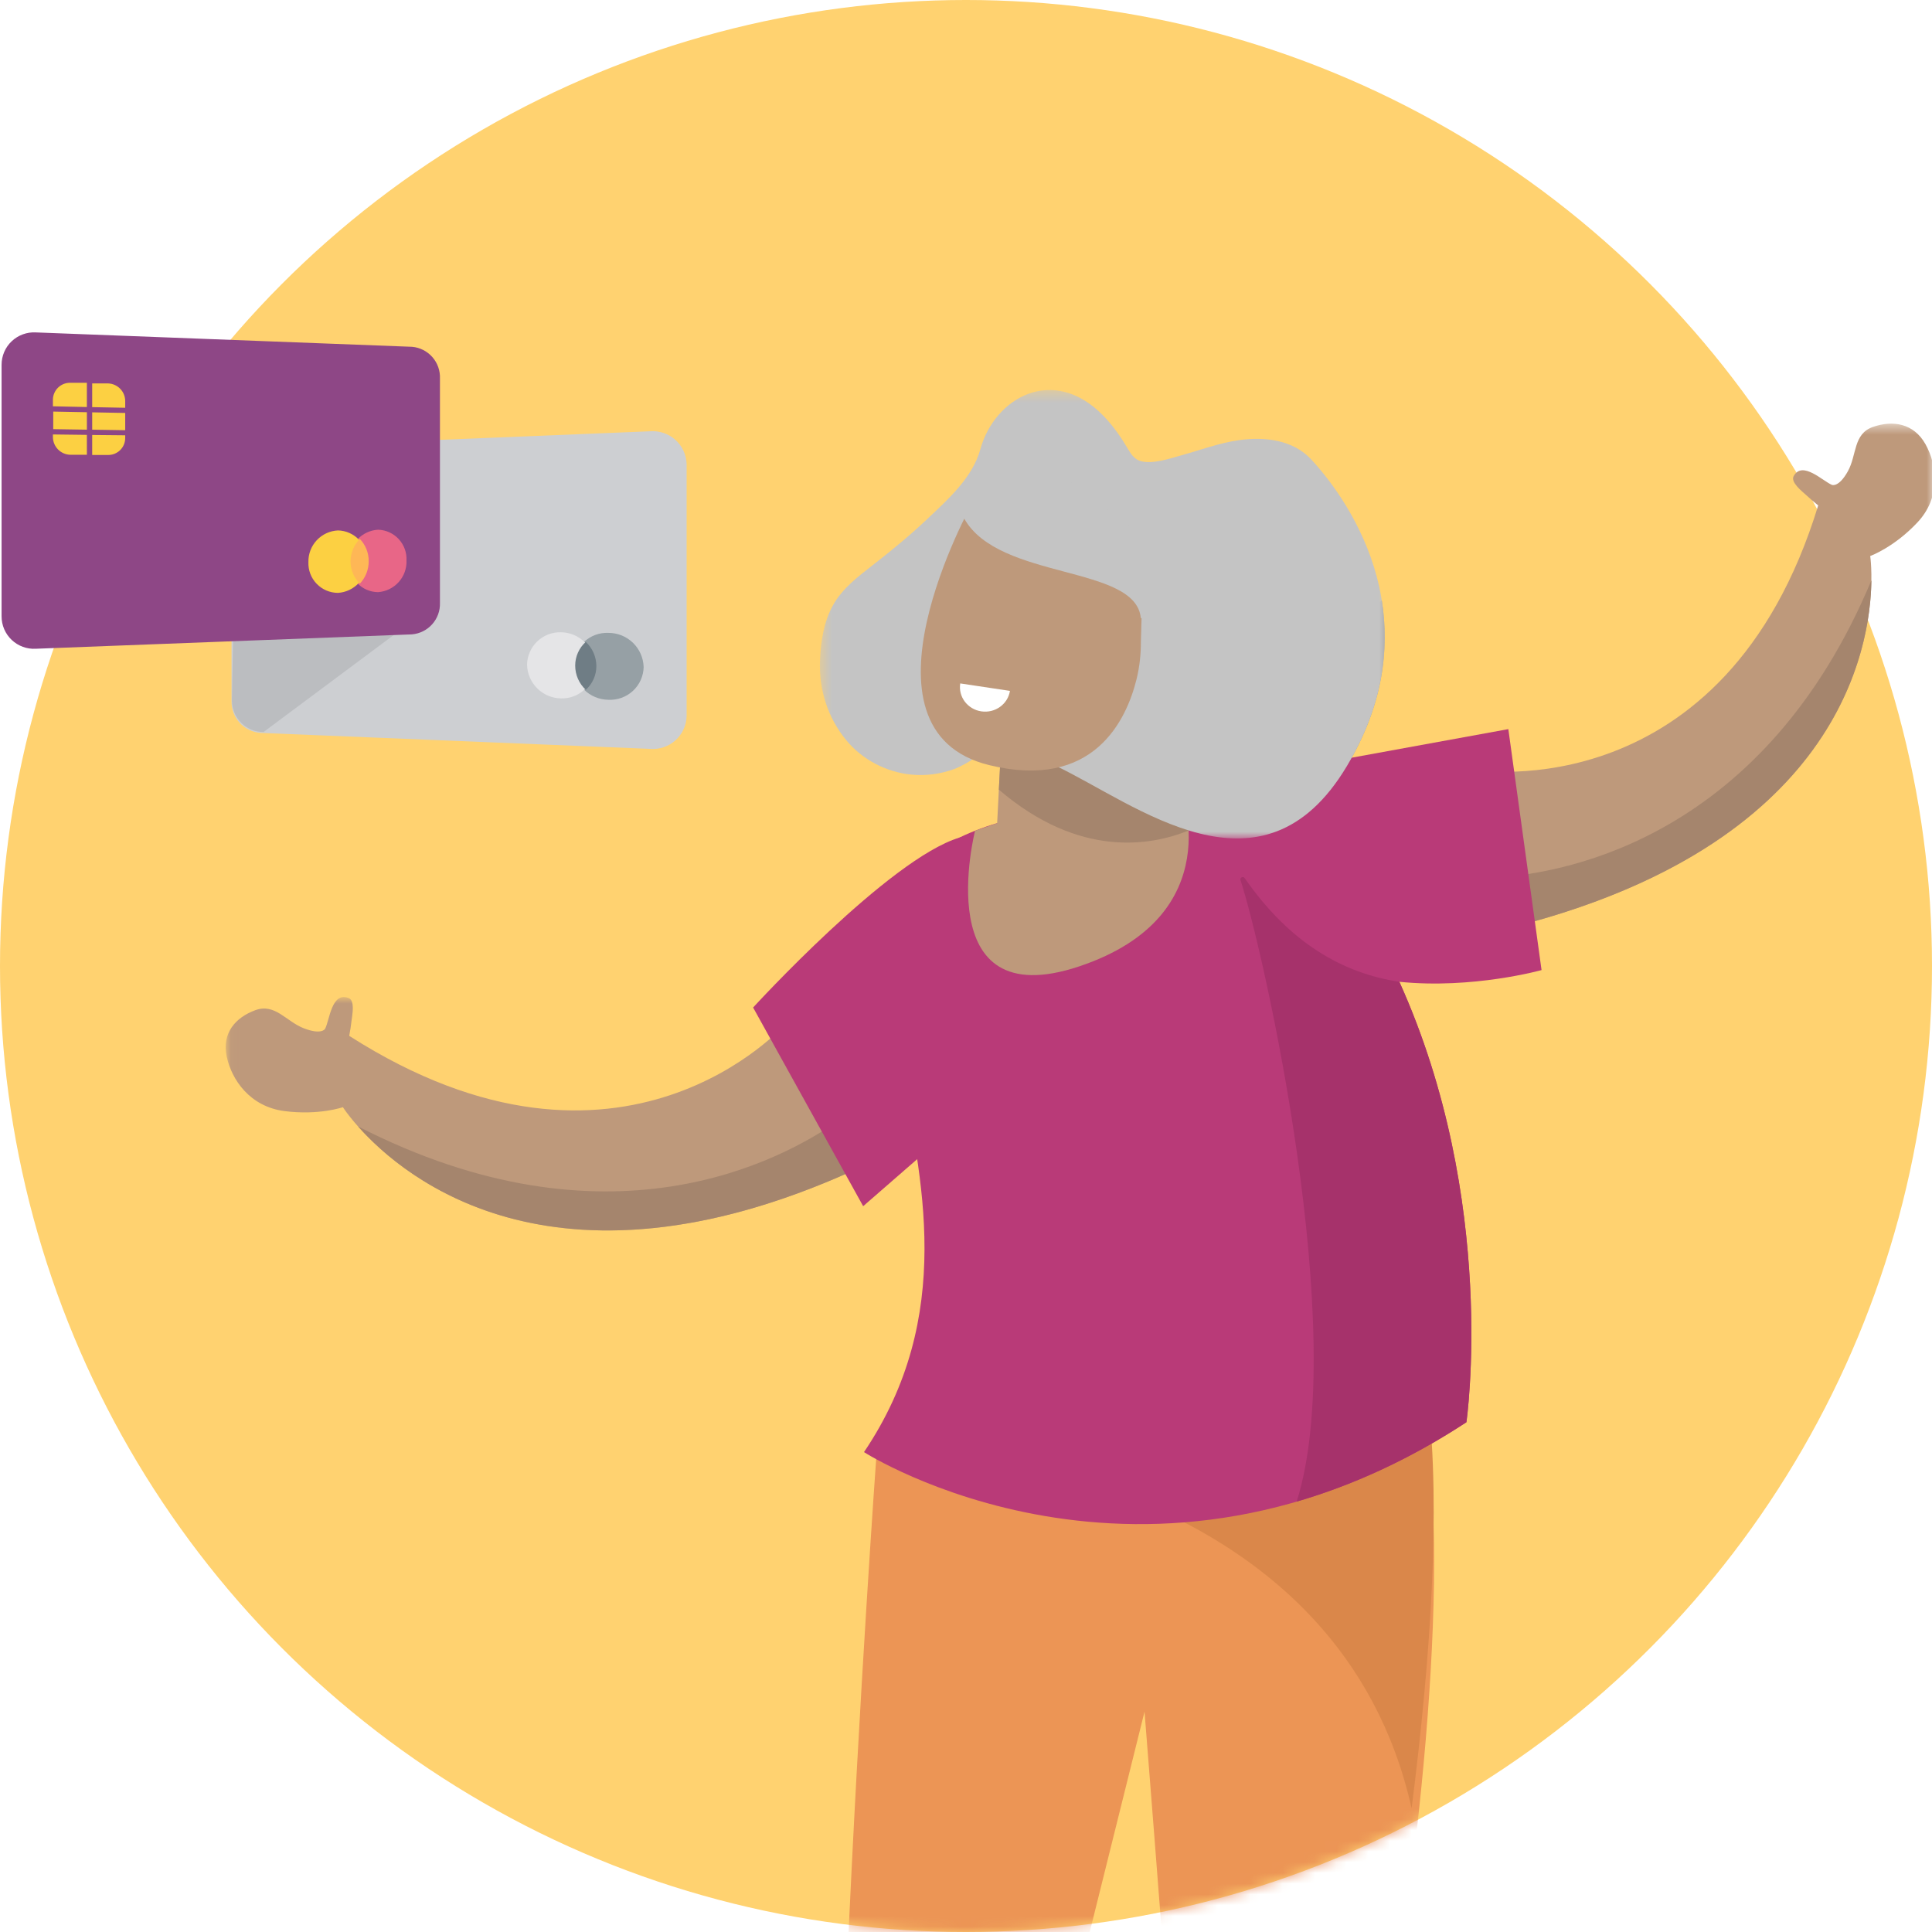 <svg fill="none" height="180" viewBox="0 0 180 180" width="180" xmlns="http://www.w3.org/2000/svg" xmlns:xlink="http://www.w3.org/1999/xlink"><rect x="0" y="0" width="180" height="180" fill="#333333" stroke="none"/><clipPath id="a"><path d="m0 0h180v180h-180z"/></clipPath><mask id="b" height="180" maskUnits="userSpaceOnUse" width="180" x="0" y="0"><circle cx="90" cy="90" fill="#fec340" fill-opacity=".75" r="90"/></mask><mask id="c" height="48" maskUnits="userSpaceOnUse" width="44" x="137" y="39"><path d="m137.515 39.47h42.74v47.016h-42.74z" fill="#fff"/></mask><mask id="d" height="23" maskUnits="userSpaceOnUse" width="60" x="21" y="92"><path d="m21.03 92.893h59.682v21.747h-59.682z" fill="#fff"/></mask><mask id="e" height="43" maskUnits="userSpaceOnUse" width="54" x="76" y="36"><path d="m76.386 36.335h52.631v41.781h-52.631z" fill="#fff"/></mask><g clip-path="url(#a)"><path d="m0 0h180v180h-180z" fill="#fff"/><circle cx="90" cy="90" fill="#fec340" fill-opacity=".75" r="90"/><g clip-rule="evenodd" fill-rule="evenodd" mask="url(#b)"><path d="m132.927 133.405c4.372 33.189-13.617 107.725-13.617 107.725l-6.811.123c.031-7.631-5.865-81.785-5.865-81.785l-20.307 81.662h-6.784c-4.447-14.656 2.127-105.74 2.127-105.74z" fill="#e5804c"/><path d="m133.057 130.485c-7.493 1.1-24.607 3.145-51.563 3.78-.004.055-.007.102-.01.159 10.467.571 43.434 4.71 50.033 34.049 1.806-14.187 2.692-27.864 1.54-37.988z" fill="#cd6e3d"/></g><path clip-rule="evenodd" d="m105.869 63.289s-.589.094-1.403.218c-.648 3.185-2.145 6.383-5.036 7.501.005.297.011.596.018.894 4.426 2.308 10.094 6.13 15.554 6.237l2.13-.154c2.979-.532 5.834-2.418 8.317-6.55 3.421-5.693 4.019-10.988 3.282-15.515-8.909 9.034-19.484-3.769-22.862 7.368z" fill="#9b9b9b" fill-rule="evenodd"/><g mask="url(#c)"><path clip-rule="evenodd" d="m140.493 86.486-2.978-14.746s23.185 3.775 31.883-24.651c-.392-.311-.771-.639-1.138-.978-.365-.338-1.464-1.184-1.149-1.754.813-1.47 2.712.472 3.574.821 0 0 .63.254 1.476-1.272.847-1.527.491-3.488 2.335-4.13 1.845-.642 3.803-.347 4.896 1.61 1.093 1.956 1.445 4.942-.743 7.28-2.189 2.339-4.406 3.137-4.406 3.137s3.839 25.348-33.75 34.684z" fill="#be997b" fill-rule="evenodd"/></g><path clip-rule="evenodd" d="m139.539 81.75.957 4.737c30.759-7.641 33.777-26.001 33.858-32.42-9.903 23.688-28.001 27.216-34.815 27.684z" fill="#a5856d" fill-rule="evenodd"/><g mask="url(#d)"><path clip-rule="evenodd" d="m80.708 108.498-7.479-13.145s-15.233 17.434-40.693 1.155c.095-.484.167-.973.223-1.462.056-.488.336-1.825-.282-2.062-1.595-.614-1.762 2.062-2.191 2.87 0 0-.314.59-1.971-.046-1.657-.637-2.683-2.36-4.519-1.694-1.835.666-3.137 2.121-2.679 4.303.459 2.182 2.165 4.686 5.386 5.101 3.221.416 5.444-.365 5.444-.365s13.838 21.793 48.76 5.347z" fill="#be997b" fill-rule="evenodd"/></g><path clip-rule="evenodd" d="m78.309 104.276 2.402 4.223c-28.578 13.458-43.035 1.31-47.344-3.548 23.247 11.901 39.422 3.243 44.942-.675z" fill="#a5856d" fill-rule="evenodd"/><path clip-rule="evenodd" d="m70.166 93.868s12.666-13.853 19.218-15.828 5.274 21.94 5.274 21.94l-14.239 12.398z" fill="#b93a78" fill-rule="evenodd"/><path clip-rule="evenodd" d="m143.623 90.381-3.095-22.451-46.937 8.563c-25.726 7.044 3.992 33.474-13.095 58.797 0 0 26.222 16.808 56.125-2.783 0 0 2.986-20.603-6.247-41.035 6.855.697 13.249-1.092 13.249-1.092z" fill="#b93a78" fill-rule="evenodd"/><path clip-rule="evenodd" d="m115.966 81.815c-.142-.205-.47-.06-.393.175 2.193 6.73 10.174 42.35 5.235 57.909 5.06-1.475 10.376-3.829 15.814-7.393 0 0 2.986-20.602-6.246-41.033h-.001c-5.224-.792-10.178-3.567-14.409-9.658z" fill="#a6326b" fill-rule="evenodd"/><path clip-rule="evenodd" d="m103.33 65.34 3.141 8.804 3.532-.644s4.699 11.785-9.436 16.529c-14.136 4.744-9.724-12.629-9.724-12.629l2.059-.708.441-8.624z" fill="#be997b" fill-rule="evenodd"/><path clip-rule="evenodd" d="m110.74 77.376c-.096-2.267-.736-3.877-.736-3.877l-3.531.644-3.141-8.804-9.657 2.638-.339.272-.273 5.321c7.524 6.45 14.229 5.211 17.677 3.806z" fill="#a5856d" fill-rule="evenodd"/><g mask="url(#e)"><path clip-rule="evenodd" d="m76.396 61.533c.073-1.754.342-3.583 1.214-5.147.864-1.551 2.301-2.643 3.691-3.725 1.75-1.361 3.464-2.769 5.072-4.289 1.943-1.837 4.237-3.87 4.963-6.511 1.329-4.827 6.806-7.936 11.486-3.101.951.982 1.681 2.067 2.366 3.229.239.404.561.794 1.013.947 1.093.367 2.819-.224 3.876-.518 1.78-.493 3.518-1.152 5.365-1.411 2.396-.336 5.031-.034 6.735 1.811 3.926 4.249 11.217 15.318 3.309 28.558-7.907 13.24-19.679 3.501-27.127-.027-.008-.004-.016-.007-.024-.011 5.935-1.065 6.952-9.966 6.421-13.837.331-4.55-11.261-4.688-15.365-8.249.525.456-.27 1.31-.413 1.863-.391 1.513-1.176 2.892-1.6 4.398-.688 2.446.316 4.487-.149 6.98-.4 2.143-1.049 4.945.79 6.219.491.34.912.787 1.391 1.147.392.295 1.204.929 1.203.861.006.075-1.113.712-1.706.929-1.277.469-2.665.652-4.024.517-2.333-.232-4.556-1.408-6.026-3.188-1.745-2.112-2.573-4.747-2.46-7.445z" fill="#c4c4c4" fill-rule="evenodd"/></g><path clip-rule="evenodd" d="m106.294 59.776c.004 1.18-.121 2.357-.405 3.505-.937 3.791-3.977 10.365-13.694 8.012-13.4-3.244-1.619-24.402-1.619-24.402l7.929-1.498 7.926 9.571z" fill="#be997b" fill-rule="evenodd"/><path clip-rule="evenodd" d="m106.288 57.596c-.451-4.998-13.202-3.505-16.45-9.274l-.449-1.284 1.658-1.231 6.767-2.348s8.469 6.231 8.453 6.394c-.017.164 5.163 6.688 5.163 6.688z" fill="#c4c4c4" fill-rule="evenodd"/><path clip-rule="evenodd" d="m89.463 63.673c-.197 1.245.68 2.411 1.959 2.602 1.28.193 2.476-.661 2.673-1.907z" fill="#fff" fill-rule="evenodd"/><path d="m60.58 69.771-36.315-1.489c-.743-.053-1.437-.39-1.938-.94-.501-.551-.771-1.273-.754-2.018v-20.706c-.003-.741.272-1.455.77-2.003s1.184-.888 1.922-.955l36.315-1.479c.426-.032.855.023 1.26.161.405.139.777.358 1.094.645.317.287.573.635.751 1.024.178.389.276.809.287 1.237v23.467c-.011.427-.108.848-.287 1.236-.179.388-.434.736-.752 1.022s-.69.504-1.094.642c-.405.137-.833.191-1.259.157z" fill="#cdcfd2"/><g fill="#fff"><path d="m31.622 48.157-2.81.049v1.509l2.81-.04z"/><path d="m28.811 47.763 2.81-.069v-.592c.003-.194-.034-.386-.106-.565-.073-.179-.181-.342-.318-.479-.137-.137-.3-.245-.479-.318-.179-.073-.372-.109-.565-.106h-1.341z"/><path d="m28.378 47.773v-2.09h-1.331c-.394.023-.763.2-1.027.494-.264.293-.402.679-.383 1.074v.621z"/><path d="m28.811 50.169v1.726h1.341c.397-.01.773-.176 1.048-.463s.426-.669.421-1.066v-.227z"/><path d="m25.626 49.765 2.751-.039v-1.509l-2.751.059z"/><path d="m28.378 50.179h-2.751v.227c-.005.19.028.38.096.557s.172.339.305.476c.132.137.29.246.465.321.175.075.363.114.553.115h1.331z"/></g><path d="m59.969 62.139c-.009.419-.102.832-.273 1.215-.172.383-.418.727-.726 1.012-.307.285-.669.506-1.063.648s-.813.204-1.232.182c-.846-.01-1.656-.347-2.259-.941-.603-.594-.953-1.398-.976-2.244.007-.414.098-.822.265-1.201.168-.379.409-.72.71-1.004.301-.284.656-.505 1.044-.649.388-.145.801-.21 1.214-.193.855-.005 1.678.324 2.293.917s.974 1.404 1 2.258z" fill="#96a0a5"/><path d="m55.434 62.05c-.006.408-.094.81-.258 1.184-.164.374-.4.711-.696.992-.296.281-.644.5-1.026.645-.381.145-.788.211-1.195.197-.83-.015-1.623-.351-2.211-.937-.588-.586-.927-1.378-.944-2.208.008-.406.096-.806.259-1.177s.398-.707.691-.988c.293-.28.639-.5 1.018-.646.379-.146.782-.216 1.188-.206.834.01 1.631.344 2.224.931s.934 1.381.951 2.215z" fill="#e5e5e7"/><path d="m53.59 62.021c.001.422.089.84.259 1.227.17.387.417.735.727 1.021.311-.278.559-.618.729-.999.17-.381.258-.793.257-1.21-.001-.424-.089-.843-.259-1.231s-.417-.738-.727-1.027c-.312.279-.561.621-.731 1.003-.17.383-.257.797-.255 1.215z" fill="#6f7d85"/><path d="m24.523 68.223 14.08-10.491-16.841-.493-.158 8.006c0 .784.312 1.537.866 2.092.555.555 1.307.866 2.092.866z" fill="#bbbdc0"/><path d="m38.396 59.102-35.063 1.341c-.41.023-.821-.038-1.206-.18-.386-.141-.738-.36-1.037-.642-.298-.282-.536-.623-.698-1-.162-.377-.245-.784-.245-1.195v-23.438c-.001-.411.083-.817.245-1.195.162-.378.399-.718.698-1.0.298-.282.651-.501 1.037-.642.386-.141.796-.203 1.206-.18l35.063 1.341c.73.065 1.406.409 1.889.96.483.551.735 1.266.704 1.998v20.913c.021.725-.236 1.431-.718 1.973s-1.152.88-1.875.945z" fill="#8e4786"/><path d="m11.665 38.475-3.076-.059v1.617l3.076.049z" fill="#fcd042"/><path d="m8.589 37.932 3.076.059v-.631c-.002-.427-.17-.836-.468-1.141-.298-.305-.703-.483-1.129-.496h-1.479z" fill="#fcd042"/><path d="m8.095 37.923v-2.258h-1.499c-.212-.011-.423.021-.623.094-.199.073-.382.184-.537.329s-.28.318-.367.511c-.087.193-.134.402-.139.614v.641z" fill="#fcd042"/><path d="m8.589 40.526v1.863h1.479c.21.003.418-.036.612-.115.194-.079.371-.196.52-.343.149-.148.267-.324.346-.518.08-.194.12-.402.119-.611v-.246z" fill="#fcd042"/><path d="m4.96 39.983 3.136.049v-1.627l-3.136-.059z" fill="#fcd042"/><path d="m8.095 40.516-3.165-.039v.246c.003.434.176.85.482 1.158.306.308.721.483 1.155.489h1.528z" fill="#fcd042"/><path d="m37.873 52.21c.03.741-.23 1.465-.726 2.018s-1.187.89-1.927.941c-.366-.003-.728-.081-1.064-.228s-.638-.361-.888-.628c-.251-.267-.445-.583-.57-.927s-.18-.71-.16-1.076c-.03-.748.236-1.477.74-2.031.504-.553 1.205-.887 1.952-.927.362.011.719.095 1.048.245.33.15.626.365.872.631.246.266.436.579.56.919s.179.702.162 1.064z" fill="#e86687"/><path d="m34.195 52.279c.019.748-.253 1.475-.758 2.027-.506.552-1.206.886-1.953.931-.37-.001-.736-.077-1.077-.222-.34-.145-.648-.358-.905-.625-.257-.267-.457-.582-.589-.928s-.194-.715-.18-1.085c-.019-.755.259-1.487.773-2.04.514-.553 1.224-.882 1.978-.918.367.006.729.086 1.065.234.336.148.639.361.891.627.253.266.449.58.579.923.13.343.19.709.177 1.075z" fill="#fcd042"/><path d="m32.656 52.309c.006.777.318 1.521.868 2.071.537-.567.833-1.319.828-2.1.005-.772-.293-1.515-.828-2.071-.55.561-.861 1.314-.868 2.1z" fill="#feb756"/></g></svg>